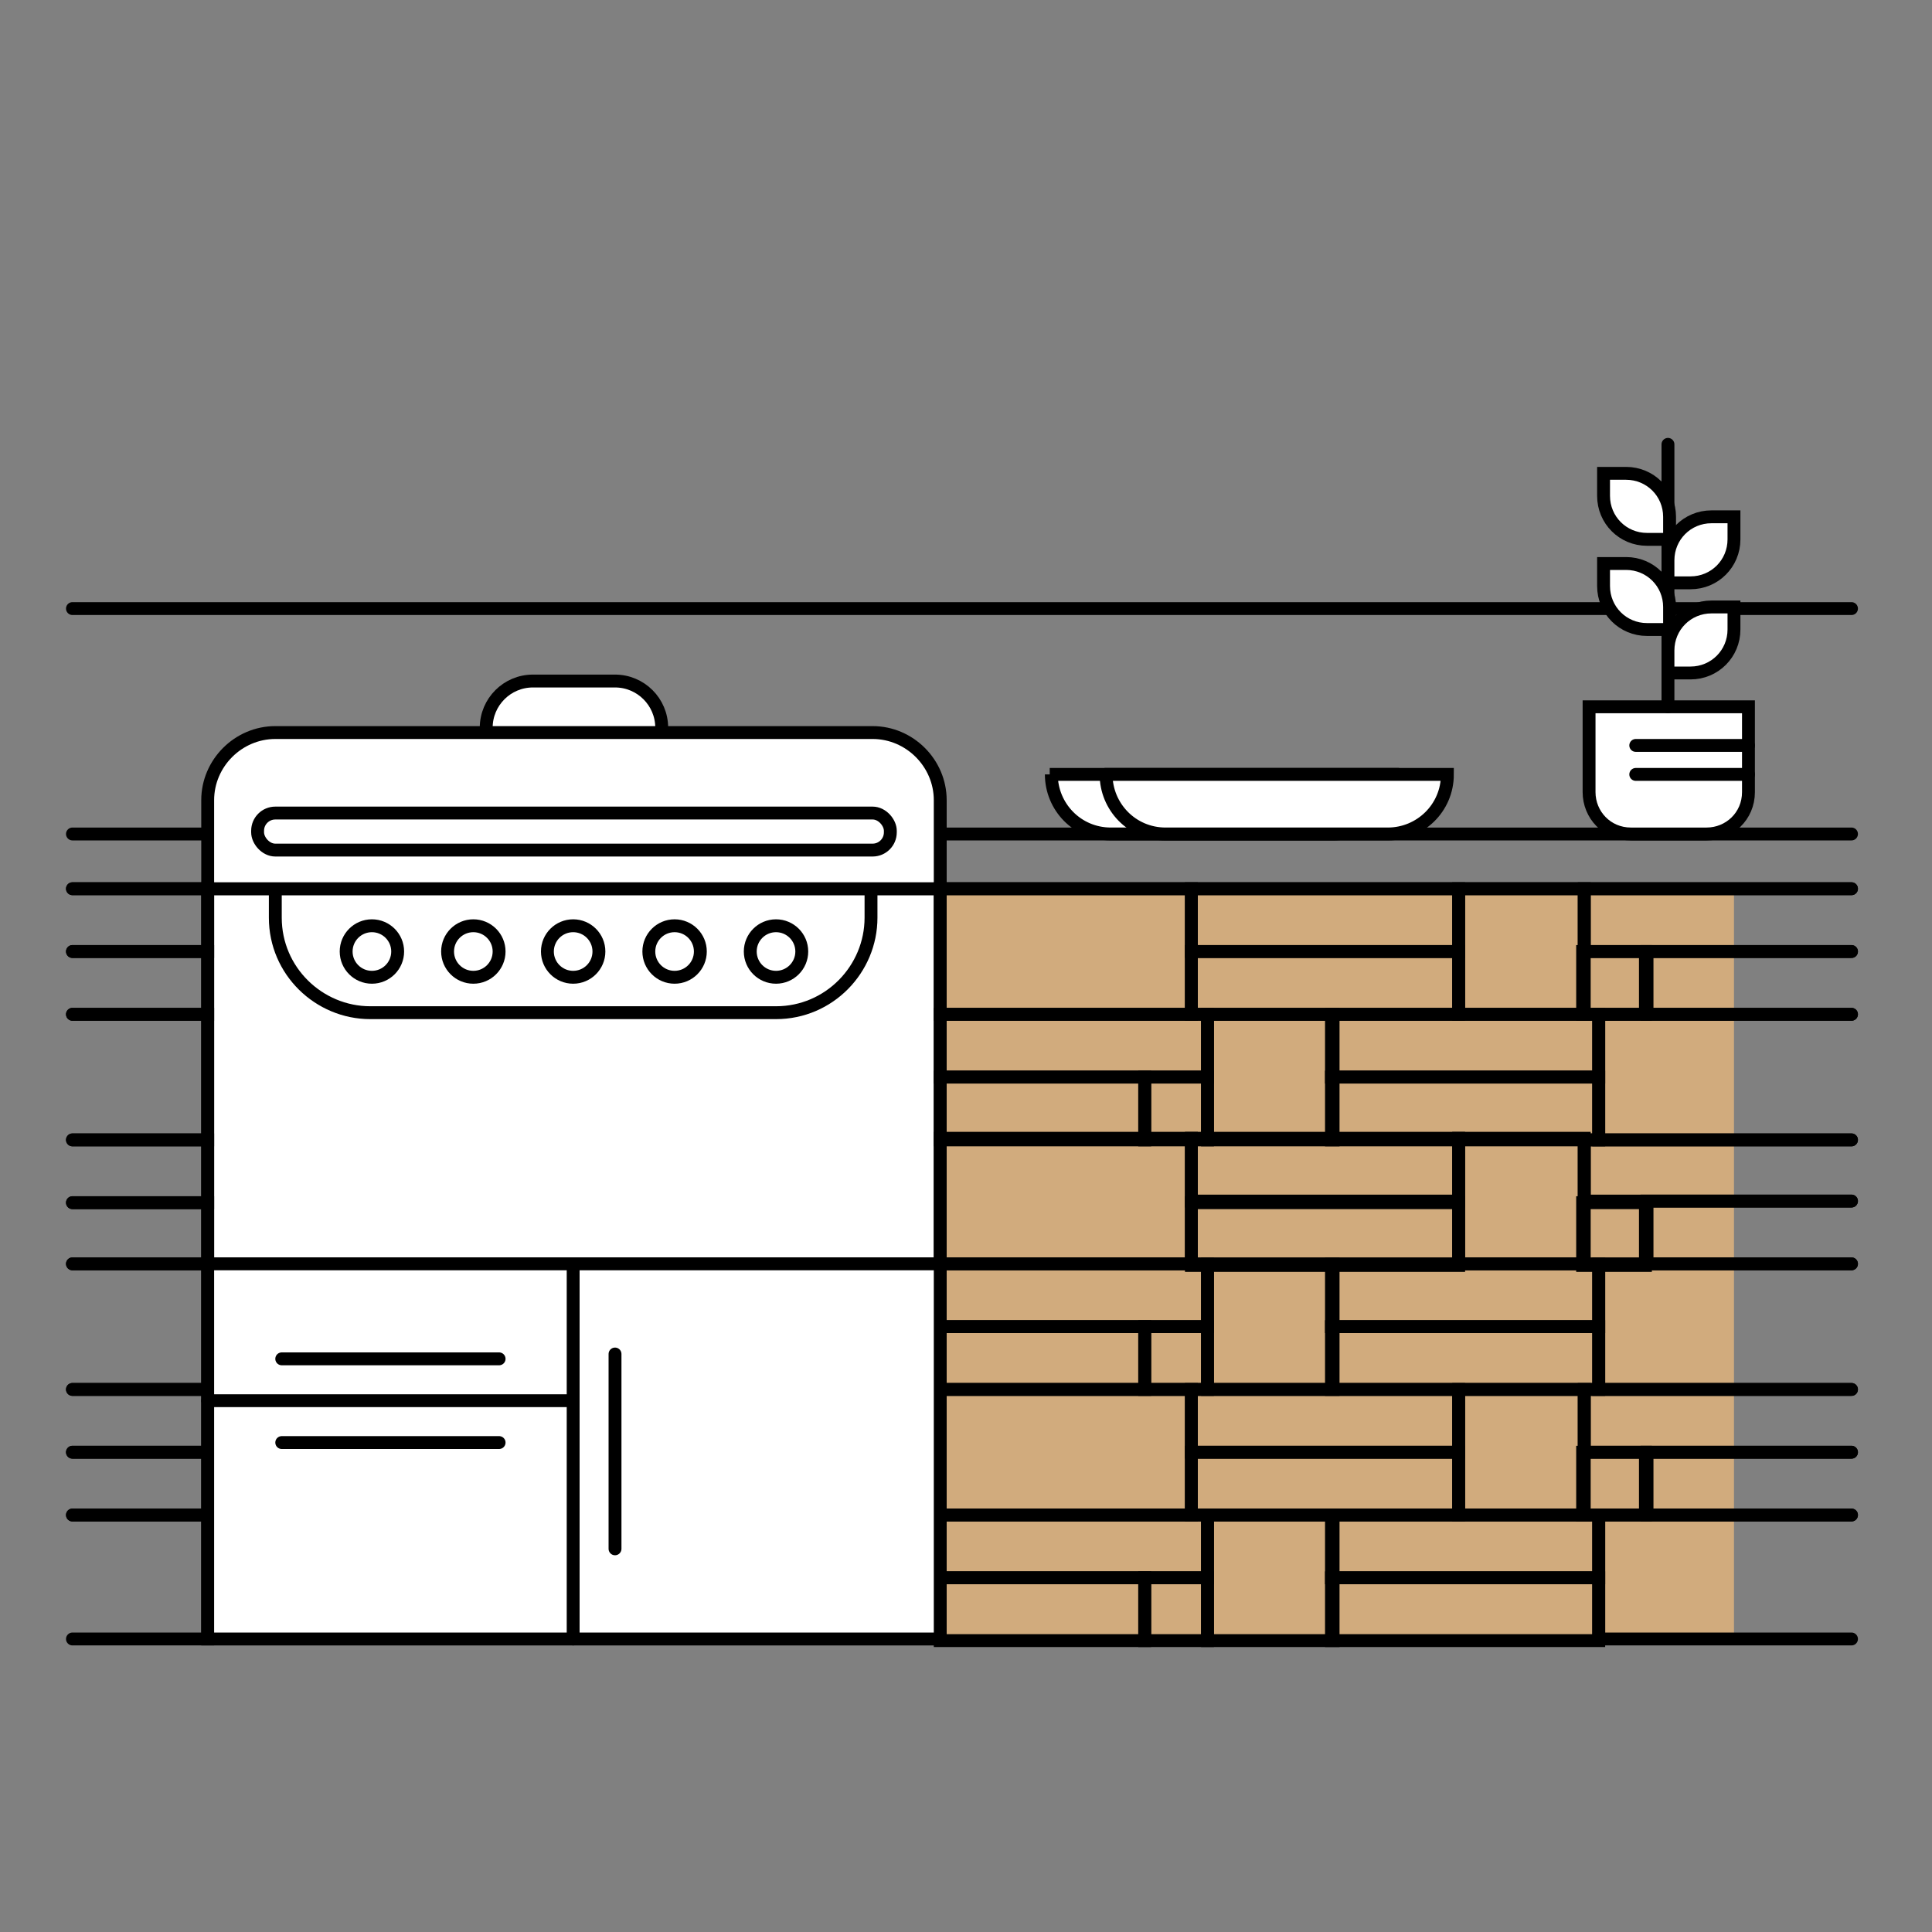 <?xml version="1.0" encoding="utf-8"?>
<svg xmlns="http://www.w3.org/2000/svg" id="Layer_1" data-name="Layer 1" version="1.1" viewBox="0 0 120 120">
  <rect x="0" y="0" width="120" height="120" fill="#808080" stroke="none"/>
  <defs>
    <style>
      .cls-1 {
        fill: #fff;
      }

      .cls-1, .cls-2 {
        stroke: #000;
        stroke-linecap: round;
        stroke-miterlimit: 10;
        stroke-width: .8px;
      }

      .cls-2 {
        fill: none;
      }

      .cls-3 {
        fill: #d1ab7d;
        stroke-width: 0px;
      }
    </style>
  </defs>
  <rect class="cls-3" x="58.4" y="55.2" width="49.3" height="46.5"/>
  <line class="cls-1" x1="4.5" y1="51.8" x2="115" y2="51.8"/>
  <line class="cls-1" x1="4.5" y1="37.8" x2="115" y2="37.8"/>
  <line class="cls-1" x1="115" y1="55.2" x2="4.5" y2="55.2"/>
  <rect class="cls-1" x="12.9" y="55.2" width="45.5" height="23.3"/>
  <path class="cls-1" d="M17.2,55.2h36.9v1.8c0,3.2-2.6,5.9-5.9,5.9h-25.2c-3.2,0-5.9-2.6-5.9-5.9v-1.8h0Z"/>
  <g>
    <circle class="cls-1" cx="23.1" cy="59.1" r="1.6"/>
    <circle class="cls-1" cx="29.4" cy="59.1" r="1.6"/>
    <circle class="cls-1" cx="35.6" cy="59.1" r="1.6"/>
    <circle class="cls-1" cx="41.9" cy="59.1" r="1.6"/>
    <circle class="cls-1" cx="48.2" cy="59.1" r="1.6"/>
  </g>
  <path class="cls-1" d="M41.1,47.5v-2.3c0-1.6-1.3-2.9-2.9-2.9h-5.1c-1.6,0-2.9,1.3-2.9,2.9v2.3"/>
  <path class="cls-1" d="M17.2,45.5h37c2.3,0,4.2,1.9,4.2,4.2v5.5H12.9v-5.5c0-2.3,1.9-4.2,4.2-4.2Z"/>
  <rect class="cls-1" x="16" y="50.5" width="39.3" height="2.3" rx="1.1" ry="1.1"/>
  <rect class="cls-2" x="58.4" y="98" width="12.7" height="3.9"/>
  <rect class="cls-2" x="71.1" y="98" width="3.9" height="3.9"/>
  <rect class="cls-2" x="58.4" y="94.1" width="16.6" height="3.9"/>
  <rect class="cls-2" x="75" y="94.1" width="7.8" height="7.8"/>
  <polyline class="cls-2" points="115 101.8 99.3 101.8 99.3 94.1 115 94.1"/>
  <rect class="cls-2" x="82.7" y="98" width="16.6" height="3.9"/>
  <rect class="cls-2" x="82.7" y="94.1" width="16.6" height="3.9"/>
  <polyline class="cls-2" points="115 94.1 102.3 94.1 102.3 90.2 115 90.2"/>
  <rect class="cls-2" x="98.4" y="90.2" width="3.9" height="3.9" transform="translate(200.6 184.3) rotate(180)"/>
  <polyline class="cls-2" points="115 86.3 98.4 86.3 98.4 90.2 115 90.2"/>
  <rect class="cls-2" x="90.6" y="86.3" width="7.8" height="7.8" transform="translate(189 180.4) rotate(180)"/>
  <rect class="cls-2" x="58.4" y="86.3" width="15.6" height="7.8" transform="translate(132.4 180.4) rotate(180)"/>
  <rect class="cls-2" x="74" y="90.2" width="16.6" height="3.9" transform="translate(164.6 184.3) rotate(180)"/>
  <rect class="cls-2" x="74" y="86.3" width="16.6" height="3.9" transform="translate(164.6 176.5) rotate(180)"/>
  <rect class="cls-2" x="58.4" y="82.4" width="12.7" height="3.9"/>
  <rect class="cls-2" x="71.1" y="82.4" width="3.9" height="3.9"/>
  <rect class="cls-2" x="58.4" y="78.5" width="16.6" height="3.9"/>
  <rect class="cls-2" x="75" y="78.5" width="7.8" height="7.8"/>
  <polyline class="cls-2" points="115 86.3 99.3 86.3 99.3 78.5 115 78.5"/>
  <rect class="cls-2" x="82.7" y="82.4" width="16.6" height="3.9"/>
  <rect class="cls-2" x="82.7" y="78.5" width="16.6" height="3.9"/>
  <polyline class="cls-2" points="115 78.5 102.3 78.5 102.3 74.6 115 74.6"/>
  <rect class="cls-2" x="98.4" y="74.6" width="3.9" height="3.9" transform="translate(200.6 153.2) rotate(180)"/>
  <polyline class="cls-2" points="115 70.8 98.4 70.8 98.4 74.6 115 74.6"/>
  <rect class="cls-2" x="90.6" y="70.8" width="7.8" height="7.8" transform="translate(189 149.3) rotate(180)"/>
  <rect class="cls-2" x="58.4" y="70.8" width="15.6" height="7.8" transform="translate(132.4 149.3) rotate(180)"/>
  <rect class="cls-2" x="74" y="74.6" width="16.6" height="3.9" transform="translate(164.6 153.2) rotate(180)"/>
  <rect class="cls-2" x="74" y="70.8" width="16.6" height="3.9" transform="translate(164.6 145.4) rotate(180)"/>
  <rect class="cls-2" x="58.4" y="66.9" width="12.7" height="3.9"/>
  <rect class="cls-2" x="71.1" y="66.9" width="3.9" height="3.9"/>
  <rect class="cls-2" x="58.4" y="63" width="16.6" height="3.9"/>
  <rect class="cls-2" x="75" y="63" width="7.8" height="7.8"/>
  <polyline class="cls-2" points="115 70.8 99.3 70.8 99.3 63 115 63"/>
  <rect class="cls-2" x="82.7" y="66.9" width="16.6" height="3.9"/>
  <rect class="cls-2" x="82.7" y="63" width="16.6" height="3.9"/>
  <polyline class="cls-2" points="115 63 102.3 63 102.3 59.1 115 59.1"/>
  <rect class="cls-2" x="98.4" y="59.1" width="3.9" height="3.9" transform="translate(200.6 122.1) rotate(180)"/>
  <polyline class="cls-2" points="115 55.2 98.4 55.2 98.4 59.1 115 59.1"/>
  <rect class="cls-2" x="90.6" y="55.2" width="7.8" height="7.8" transform="translate(189 118.2) rotate(180)"/>
  <rect class="cls-2" x="58.4" y="55.2" width="15.6" height="7.8" transform="translate(132.4 118.2) rotate(180)"/>
  <rect class="cls-2" x="74" y="59.1" width="16.6" height="3.9" transform="translate(164.6 122.1) rotate(180)"/>
  <rect class="cls-2" x="74" y="55.2" width="16.6" height="3.9" transform="translate(164.6 114.3) rotate(180)"/>
  <g>
    <polyline class="cls-2" points="4.5 63 12.9 63 12.9 70.8 4.5 70.8"/>
    <polyline class="cls-2" points="4.5 55.2 12.9 55.2 12.9 59.1 4.5 59.1"/>
    <polyline class="cls-2" points="4.5 59.1 12.9 59.1 12.9 63 4.5 63"/>
    <polyline class="cls-2" points="4.5 78.5 12.9 78.5 12.9 86.3 4.5 86.3"/>
    <polyline class="cls-2" points="4.5 70.8 12.9 70.8 12.9 74.7 4.5 74.7"/>
    <polyline class="cls-2" points="4.5 74.7 12.9 74.7 12.9 78.5 4.5 78.5"/>
    <polyline class="cls-2" points="4.5 94.1 12.9 94.1 12.9 101.8 4.5 101.8"/>
    <polyline class="cls-2" points="4.5 86.3 12.9 86.3 12.9 90.2 4.5 90.2"/>
    <polyline class="cls-2" points="4.5 90.2 12.9 90.2 12.9 94.1 4.5 94.1"/>
  </g>
  <rect class="cls-1" x="12.9" y="78.5" width="45.5" height="23.3"/>
  <line class="cls-1" x1="35.6" y1="78.5" x2="35.6" y2="101.8"/>
  <line class="cls-1" x1="35.6" y1="87" x2="12.9" y2="87"/>
  <line class="cls-1" x1="31" y1="84.4" x2="17.5" y2="84.4"/>
  <line class="cls-1" x1="31" y1="89.6" x2="17.5" y2="89.6"/>
  <line class="cls-1" x1="38.2" y1="84.1" x2="38.2" y2="96.2"/>
  <path class="cls-1" d="M98.7,43.9h9.9v5.3c0,1.5-1.2,2.6-2.6,2.6h-4.7c-1.5,0-2.6-1.2-2.6-2.6v-5.3h0Z"/>
  <path class="cls-1" d="M65.2,48.1h21.3c0,2.1-1.7,3.7-3.7,3.7h-13.8c-2.1,0-3.7-1.7-3.7-3.7h0Z"/>
  <path class="cls-1" d="M68.6,48.1h21.3c0,2.1-1.7,3.7-3.7,3.7h-13.8c-2.1,0-3.7-1.7-3.7-3.7h0Z"/>
  <line class="cls-1" x1="103.6" y1="43.9" x2="103.6" y2="27.6"/>
  <path class="cls-1" d="M99.6,29.4h1.4c1.5,0,2.7,1.2,2.7,2.7v1.4h-1.4c-1.5,0-2.7-1.2-2.7-2.7v-1.4h0Z"/>
  <path class="cls-1" d="M99.6,35h1.4c1.5,0,2.7,1.2,2.7,2.7v1.4h-1.4c-1.5,0-2.7-1.2-2.7-2.7v-1.4h0Z"/>
  <path class="cls-1" d="M106.3,32.2h1.4v1.4c0,1.5-1.2,2.7-2.7,2.7h-1.4v-1.4c0-1.5,1.2-2.7,2.7-2.7Z" transform="translate(211.3 68.4) rotate(-180)"/>
  <path class="cls-1" d="M106.3,37.8h1.4v1.4c0,1.5-1.2,2.7-2.7,2.7h-1.4v-1.4c0-1.5,1.2-2.7,2.7-2.7Z" transform="translate(211.3 79.6) rotate(-180)"/>
  <line class="cls-1" x1="108.6" y1="46.3" x2="101.6" y2="46.3"/>
  <line class="cls-1" x1="108.6" y1="48.1" x2="101.6" y2="48.1"/>
</svg>